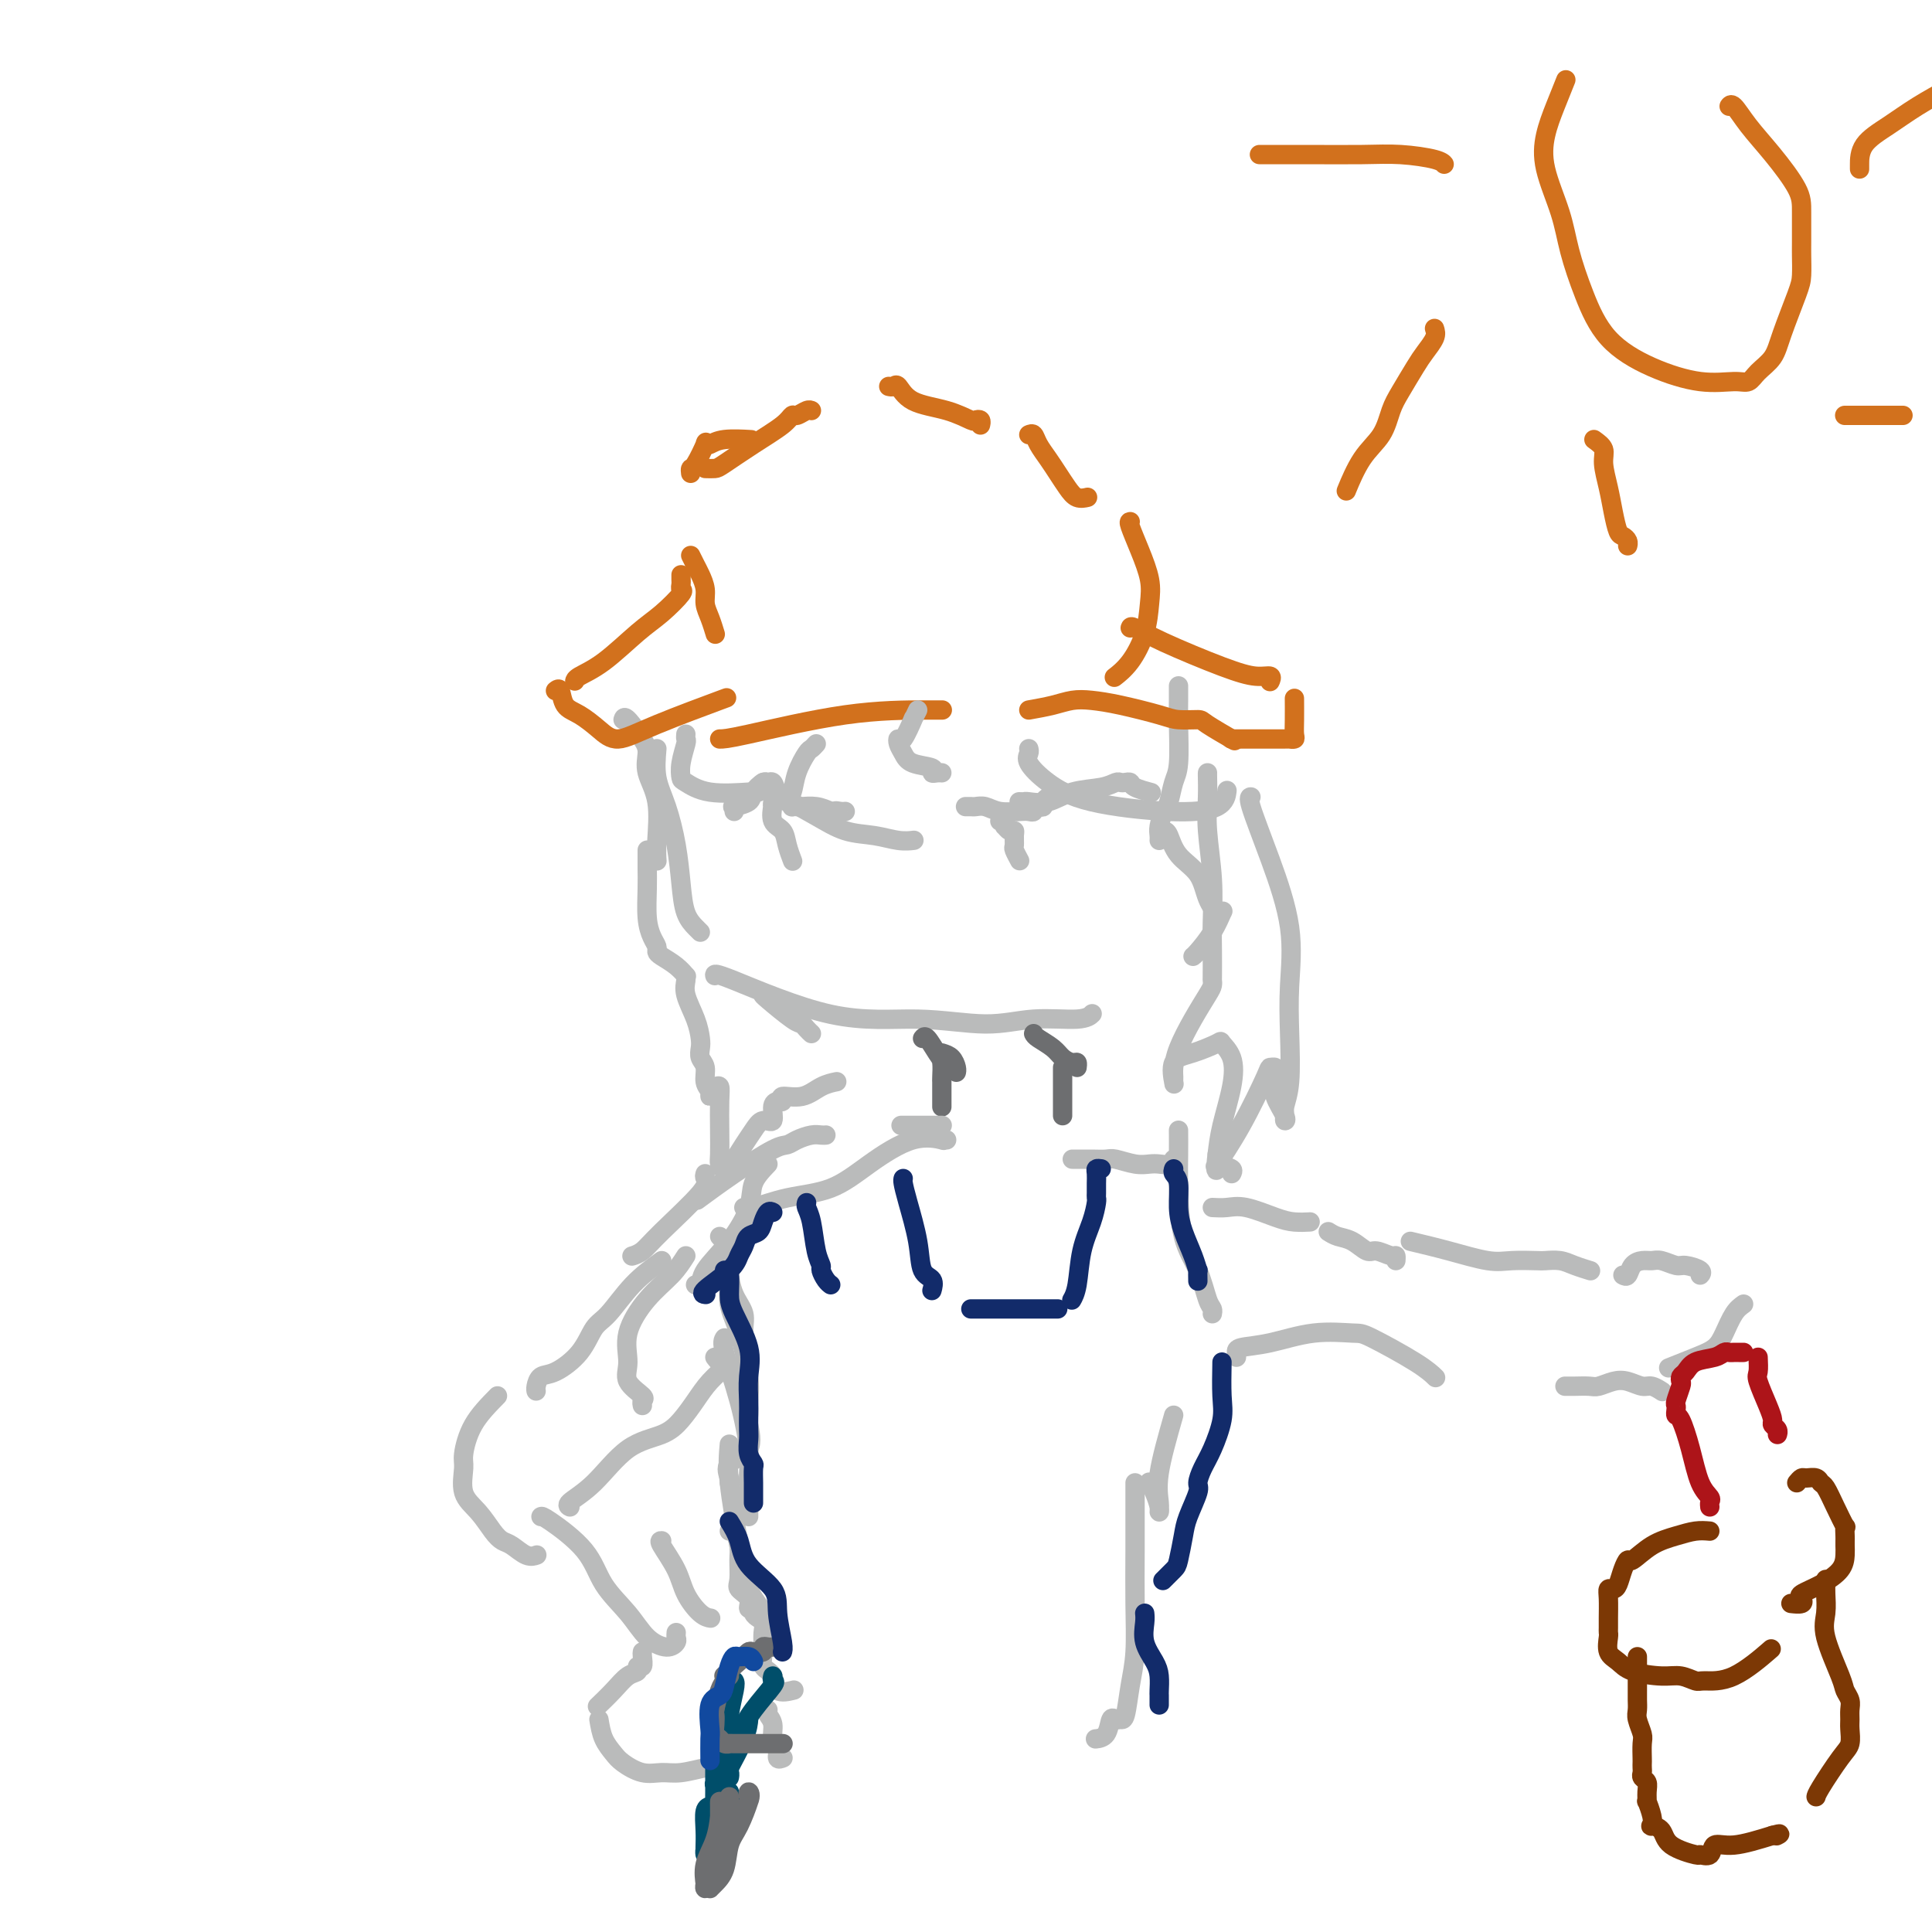 <svg viewBox='0 0 400 400' version='1.1' xmlns='http://www.w3.org/2000/svg' xmlns:xlink='http://www.w3.org/1999/xlink'><g fill='none' stroke='#BABBBB' stroke-width='4' stroke-linecap='round' stroke-linejoin='round'><path d='M129,149c0.118,-0.385 0.235,-0.771 1,0c0.765,0.771 2.177,2.698 3,4c0.823,1.302 1.058,1.978 1,3c-0.058,1.022 -0.408,2.390 0,4c0.408,1.610 1.573,3.463 2,6c0.427,2.537 0.115,5.760 0,8c-0.115,2.240 -0.033,3.497 0,4c0.033,0.503 0.016,0.251 0,0'/><path d='M136,155c-0.173,2.046 -0.346,4.091 0,6c0.346,1.909 1.209,3.681 2,6c0.791,2.319 1.508,5.185 2,8c0.492,2.815 0.759,5.577 1,8c0.241,2.423 0.456,4.505 1,6c0.544,1.495 1.416,2.402 2,3c0.584,0.598 0.881,0.885 1,1c0.119,0.115 0.059,0.057 0,0'/><path d='M158,206c-0.089,-0.006 -0.178,-0.012 1,1c1.178,1.012 3.622,3.042 5,4c1.378,0.958 1.689,0.844 2,1c0.311,0.156 0.622,0.580 1,1c0.378,0.420 0.822,0.834 1,1c0.178,0.166 0.089,0.083 0,0'/><path d='M148,202c-0.125,-0.350 -0.250,-0.700 4,1c4.250,1.700 12.875,5.451 20,7c7.125,1.549 12.750,0.895 18,1c5.250,0.105 10.125,0.970 14,1c3.875,0.030 6.750,-0.776 10,-1c3.250,-0.224 6.875,0.132 9,0c2.125,-0.132 2.750,-0.752 3,-1c0.250,-0.248 0.125,-0.124 0,0'/><path d='M244,142c0.006,0.920 0.013,1.840 0,3c-0.013,1.160 -0.045,2.561 0,5c0.045,2.439 0.166,5.917 0,8c-0.166,2.083 -0.619,2.771 -1,4c-0.381,1.229 -0.691,2.998 -1,4c-0.309,1.002 -0.619,1.235 -1,2c-0.381,0.765 -0.834,2.061 -1,3c-0.166,0.939 -0.045,1.522 0,2c0.045,0.478 0.013,0.851 0,1c-0.013,0.149 -0.006,0.075 0,0'/><path d='M241,172c0.305,0.057 0.610,0.114 1,1c0.390,0.886 0.864,2.602 2,4c1.136,1.398 2.933,2.477 4,4c1.067,1.523 1.406,3.491 2,5c0.594,1.509 1.445,2.558 2,3c0.555,0.442 0.814,0.276 1,0c0.186,-0.276 0.298,-0.662 0,0c-0.298,0.662 -1.008,2.373 -2,4c-0.992,1.627 -2.267,3.169 -3,4c-0.733,0.831 -0.924,0.952 -1,1c-0.076,0.048 -0.038,0.024 0,0'/><path d='M152,168c0.087,-0.441 0.174,-0.882 0,-1c-0.174,-0.118 -0.608,0.088 0,0c0.608,-0.088 2.257,-0.470 3,-1c0.743,-0.530 0.579,-1.208 1,-2c0.421,-0.792 1.426,-1.698 2,-2c0.574,-0.302 0.718,-0.000 1,0c0.282,0.000 0.702,-0.301 1,0c0.298,0.301 0.476,1.205 1,2c0.524,0.795 1.396,1.481 2,2c0.604,0.519 0.941,0.870 1,1c0.059,0.130 -0.161,0.038 0,0c0.161,-0.038 0.703,-0.020 1,0c0.297,0.020 0.349,0.044 1,0c0.651,-0.044 1.900,-0.155 3,0c1.100,0.155 2.050,0.578 3,1'/><path d='M172,168c2.348,0.928 1.217,0.249 1,0c-0.217,-0.249 0.480,-0.067 1,0c0.520,0.067 0.863,0.019 1,0c0.137,-0.019 0.069,-0.010 0,0'/><path d='M158,162c-0.226,0.360 -0.452,0.721 0,1c0.452,0.279 1.584,0.477 2,1c0.416,0.523 0.118,1.371 0,2c-0.118,0.629 -0.057,1.038 0,1c0.057,-0.038 0.110,-0.525 0,0c-0.110,0.525 -0.383,2.060 0,3c0.383,0.940 1.422,1.283 2,2c0.578,0.717 0.694,1.808 1,3c0.306,1.192 0.802,2.483 1,3c0.198,0.517 0.099,0.258 0,0'/><path d='M200,167c-0.095,0.002 -0.189,0.004 0,0c0.189,-0.004 0.663,-0.015 1,0c0.337,0.015 0.538,0.056 1,0c0.462,-0.056 1.185,-0.210 2,0c0.815,0.210 1.720,0.785 3,1c1.280,0.215 2.934,0.072 4,0c1.066,-0.072 1.544,-0.071 2,0c0.456,0.071 0.892,0.212 1,0c0.108,-0.212 -0.111,-0.779 0,-1c0.111,-0.221 0.552,-0.098 1,0c0.448,0.098 0.904,0.171 1,0c0.096,-0.171 -0.166,-0.584 0,-1c0.166,-0.416 0.762,-0.833 1,-1c0.238,-0.167 0.119,-0.083 0,0'/><path d='M211,166c0.402,0.015 0.803,0.029 1,0c0.197,-0.029 0.189,-0.103 1,0c0.811,0.103 2.441,0.381 4,0c1.559,-0.381 3.048,-1.422 5,-2c1.952,-0.578 4.369,-0.691 6,-1c1.631,-0.309 2.476,-0.812 3,-1c0.524,-0.188 0.726,-0.061 1,0c0.274,0.061 0.620,0.055 1,0c0.380,-0.055 0.792,-0.159 1,0c0.208,0.159 0.210,0.581 1,1c0.790,0.419 2.369,0.834 3,1c0.631,0.166 0.316,0.083 0,0'/><path d='M207,170c0.424,0.033 0.848,0.065 1,0c0.152,-0.065 0.030,-0.228 0,0c-0.030,0.228 0.030,0.848 0,1c-0.030,0.152 -0.151,-0.162 0,0c0.151,0.162 0.575,0.802 1,1c0.425,0.198 0.849,-0.045 1,0c0.151,0.045 0.027,0.377 0,1c-0.027,0.623 0.044,1.538 0,2c-0.044,0.462 -0.204,0.470 0,1c0.204,0.530 0.773,1.580 1,2c0.227,0.420 0.114,0.210 0,0'/></g>
<g fill='none' stroke='#D2711D' stroke-width='4' stroke-linecap='round' stroke-linejoin='round'><path d='M143,98c-0.051,-0.430 -0.103,-0.860 0,-1c0.103,-0.140 0.360,0.011 1,-1c0.640,-1.011 1.665,-3.185 2,-4c0.335,-0.815 -0.018,-0.271 0,0c0.018,0.271 0.407,0.268 1,0c0.593,-0.268 1.390,-0.803 3,-1c1.610,-0.197 4.031,-0.056 5,0c0.969,0.056 0.484,0.028 0,0'/><path d='M146,97c0.756,0.020 1.512,0.040 2,0c0.488,-0.040 0.707,-0.139 2,-1c1.293,-0.861 3.659,-2.483 6,-4c2.341,-1.517 4.655,-2.928 6,-4c1.345,-1.072 1.719,-1.804 2,-2c0.281,-0.196 0.467,0.143 1,0c0.533,-0.143 1.413,-0.769 2,-1c0.587,-0.231 0.882,-0.066 1,0c0.118,0.066 0.059,0.033 0,0'/><path d='M184,80c0.354,0.079 0.708,0.158 1,0c0.292,-0.158 0.522,-0.554 1,0c0.478,0.554 1.204,2.056 3,3c1.796,0.944 4.663,1.328 7,2c2.337,0.672 4.143,1.630 5,2c0.857,0.370 0.766,0.151 1,0c0.234,-0.151 0.794,-0.233 1,0c0.206,0.233 0.059,0.781 0,1c-0.059,0.219 -0.029,0.110 0,0'/><path d='M213,90c0.357,-0.154 0.715,-0.309 1,0c0.285,0.309 0.499,1.081 1,2c0.501,0.919 1.291,1.983 2,3c0.709,1.017 1.339,1.985 2,3c0.661,1.015 1.352,2.076 2,3c0.648,0.924 1.251,1.710 2,2c0.749,0.290 1.642,0.083 2,0c0.358,-0.083 0.179,-0.041 0,0'/><path d='M143,115c0.341,0.690 0.683,1.381 1,2c0.317,0.619 0.611,1.168 1,2c0.389,0.832 0.875,1.947 1,3c0.125,1.053 -0.111,2.045 0,3c0.111,0.955 0.568,1.872 1,3c0.432,1.128 0.838,2.465 1,3c0.162,0.535 0.081,0.267 0,0'/><path d='M141,119c-0.007,0.339 -0.013,0.678 0,1c0.013,0.322 0.047,0.628 0,1c-0.047,0.372 -0.174,0.809 0,1c0.174,0.191 0.649,0.135 0,1c-0.649,0.865 -2.423,2.652 -4,4c-1.577,1.348 -2.959,2.256 -5,4c-2.041,1.744 -4.743,4.323 -7,6c-2.257,1.677 -4.069,2.451 -5,3c-0.931,0.549 -0.980,0.871 -1,1c-0.020,0.129 -0.010,0.064 0,0'/><path d='M115,143c0.374,-0.298 0.748,-0.596 1,0c0.252,0.596 0.382,2.087 1,3c0.618,0.913 1.723,1.249 3,2c1.277,0.751 2.726,1.917 4,3c1.274,1.083 2.372,2.084 4,2c1.628,-0.084 3.784,-1.253 8,-3c4.216,-1.747 10.490,-4.070 13,-5c2.510,-0.930 1.255,-0.465 0,0'/><path d='M149,153c0.724,0.000 1.448,0.000 6,-1c4.552,-1.000 12.932,-3.000 20,-4c7.068,-1.000 12.822,-1.000 16,-1c3.178,0.000 3.779,0.000 4,0c0.221,0.000 0.063,-0.000 0,0c-0.063,0.000 -0.032,0.000 0,0'/><path d='M213,147c1.749,-0.314 3.497,-0.628 5,-1c1.503,-0.372 2.760,-0.804 4,-1c1.240,-0.196 2.462,-0.158 4,0c1.538,0.158 3.392,0.435 6,1c2.608,0.565 5.971,1.416 8,2c2.029,0.584 2.723,0.900 4,1c1.277,0.100 3.136,-0.014 4,0c0.864,0.014 0.733,0.158 2,1c1.267,0.842 3.934,2.384 5,3c1.066,0.616 0.533,0.308 0,0'/><path d='M234,108c-0.167,0.008 -0.333,0.016 0,1c0.333,0.984 1.167,2.945 2,5c0.833,2.055 1.666,4.204 2,6c0.334,1.796 0.170,3.238 0,5c-0.170,1.762 -0.344,3.843 -1,6c-0.656,2.157 -1.792,4.388 -3,6c-1.208,1.612 -2.488,2.603 -3,3c-0.512,0.397 -0.256,0.198 0,0'/><path d='M234,130c0.057,-0.205 0.114,-0.410 1,0c0.886,0.410 2.602,1.434 6,3c3.398,1.566 8.480,3.674 12,5c3.520,1.326 5.480,1.871 7,2c1.520,0.129 2.602,-0.158 3,0c0.398,0.158 0.114,0.759 0,1c-0.114,0.241 -0.057,0.120 0,0'/><path d='M268,145c-0.002,-0.370 -0.005,-0.740 0,0c0.005,0.740 0.017,2.591 0,4c-0.017,1.409 -0.062,2.378 0,3c0.062,0.622 0.232,0.899 0,1c-0.232,0.101 -0.866,0.027 -1,0c-0.134,-0.027 0.233,-0.007 -2,0c-2.233,0.007 -7.067,0.002 -9,0c-1.933,-0.002 -0.967,-0.001 0,0'/></g>
<g fill='none' stroke='#6D6E70' stroke-width='4' stroke-linecap='round' stroke-linejoin='round'><path d='M195,218c0.732,0.226 1.464,0.452 2,1c0.536,0.548 0.875,1.417 1,2c0.125,0.583 0.036,0.881 0,1c-0.036,0.119 -0.018,0.060 0,0'/><path d='M191,215c0.226,-0.302 0.453,-0.603 1,0c0.547,0.603 1.415,2.111 2,3c0.585,0.889 0.889,1.158 1,2c0.111,0.842 0.030,2.257 0,3c-0.030,0.743 -0.008,0.812 0,1c0.008,0.188 0.002,0.494 0,1c-0.002,0.506 -0.001,1.213 0,2c0.001,0.787 0.000,1.653 0,2c-0.000,0.347 -0.000,0.173 0,0'/><path d='M214,214c0.130,0.248 0.259,0.496 1,1c0.741,0.504 2.093,1.263 3,2c0.907,0.737 1.367,1.452 2,2c0.633,0.548 1.438,0.930 2,1c0.562,0.070 0.882,-0.174 1,0c0.118,0.174 0.034,0.764 0,1c-0.034,0.236 -0.017,0.118 0,0'/><path d='M220,221c0.000,0.703 0.000,1.407 0,2c0.000,0.593 0.000,1.077 0,2c-0.000,0.923 0.000,2.286 0,3c-0.000,0.714 0.000,0.779 0,1c-0.000,0.221 0.000,0.598 0,1c0.000,0.402 0.000,0.829 0,1c0.000,0.171 0.000,0.085 0,0'/></g>
<g fill='none' stroke='#BABBBB' stroke-width='4' stroke-linecap='round' stroke-linejoin='round'><path d='M195,233c-0.024,0.000 -0.049,0.000 0,0c0.049,0.000 0.170,-0.000 0,0c-0.170,0.000 -0.631,0.000 -1,0c-0.369,-0.000 -0.645,-0.000 -1,0c-0.355,0.000 -0.788,0.000 -2,0c-1.212,-0.000 -3.203,-0.000 -4,0c-0.797,0.000 -0.398,0.000 0,0'/><path d='M171,235c-0.274,0.022 -0.548,0.044 -1,0c-0.452,-0.044 -1.083,-0.156 -2,0c-0.917,0.156 -2.121,0.578 -3,1c-0.879,0.422 -1.435,0.842 -2,1c-0.565,0.158 -1.141,0.053 -3,1c-1.859,0.947 -5.000,2.947 -8,5c-3.000,2.053 -5.857,4.158 -7,5c-1.143,0.842 -0.571,0.421 0,0'/><path d='M149,256c0.859,0.941 1.718,1.881 2,3c0.282,1.119 -0.012,2.416 0,4c0.012,1.584 0.329,3.455 1,5c0.671,1.545 1.695,2.765 2,4c0.305,1.235 -0.110,2.486 0,4c0.110,1.514 0.746,3.290 1,4c0.254,0.710 0.127,0.355 0,0'/><path d='M150,263c0.467,0.397 0.934,0.794 1,2c0.066,1.206 -0.269,3.219 0,5c0.269,1.781 1.143,3.328 2,6c0.857,2.672 1.698,6.470 2,9c0.302,2.530 0.066,3.793 0,5c-0.066,1.207 0.039,2.358 0,3c-0.039,0.642 -0.221,0.775 0,2c0.221,1.225 0.844,3.544 0,5c-0.844,1.456 -3.154,2.050 -4,3c-0.846,0.950 -0.228,2.256 0,3c0.228,0.744 0.065,0.927 0,1c-0.065,0.073 -0.033,0.037 0,0'/><path d='M151,317c0.308,-0.278 0.616,-0.555 1,0c0.384,0.555 0.843,1.944 1,3c0.157,1.056 0.013,1.779 0,3c-0.013,1.221 0.106,2.939 0,4c-0.106,1.061 -0.436,1.464 0,2c0.436,0.536 1.637,1.205 2,2c0.363,0.795 -0.113,1.716 0,2c0.113,0.284 0.814,-0.068 1,0c0.186,0.068 -0.142,0.557 0,1c0.142,0.443 0.755,0.841 1,1c0.245,0.159 0.123,0.080 0,0'/><path d='M196,236c-0.545,-0.031 -1.089,-0.061 -1,0c0.089,0.061 0.813,0.214 0,0c-0.813,-0.214 -3.163,-0.796 -6,0c-2.837,0.796 -6.161,2.970 -9,5c-2.839,2.030 -5.192,3.917 -8,5c-2.808,1.083 -6.072,1.362 -9,2c-2.928,0.638 -5.519,1.633 -7,2c-1.481,0.367 -1.852,0.105 -2,0c-0.148,-0.105 -0.074,-0.052 0,0'/><path d='M159,241c-1.237,1.295 -2.474,2.589 -3,4c-0.526,1.411 -0.341,2.938 -1,5c-0.659,2.062 -2.163,4.657 -4,7c-1.837,2.343 -4.008,4.432 -5,6c-0.992,1.568 -0.806,2.614 -1,3c-0.194,0.386 -0.770,0.110 -1,0c-0.230,-0.110 -0.115,-0.055 0,0'/><path d='M150,277c-0.279,0.407 -0.558,0.813 0,3c0.558,2.187 1.953,6.153 3,10c1.047,3.847 1.745,7.573 2,10c0.255,2.427 0.068,3.554 0,5c-0.068,1.446 -0.018,3.209 0,4c0.018,0.791 0.005,0.608 0,1c-0.005,0.392 -0.001,1.359 0,2c0.001,0.641 0.000,0.955 0,1c-0.000,0.045 -0.000,-0.180 0,0c0.000,0.180 0.000,0.766 0,1c-0.000,0.234 -0.000,0.117 0,0'/><path d='M151,299c-0.190,2.148 -0.381,4.296 0,8c0.381,3.704 1.332,8.963 2,13c0.668,4.037 1.053,6.854 2,9c0.947,2.146 2.457,3.623 3,5c0.543,1.377 0.118,2.653 0,4c-0.118,1.347 0.071,2.764 0,4c-0.071,1.236 -0.400,2.293 0,3c0.400,0.707 1.530,1.066 2,2c0.470,0.934 0.280,2.444 1,3c0.720,0.556 2.348,0.159 3,0c0.652,-0.159 0.326,-0.079 0,0'/><path d='M222,240c0.165,0.002 0.330,0.004 1,0c0.670,-0.004 1.846,-0.015 3,0c1.154,0.015 2.287,0.056 3,0c0.713,-0.056 1.007,-0.210 2,0c0.993,0.210 2.687,0.785 4,1c1.313,0.215 2.247,0.072 3,0c0.753,-0.072 1.326,-0.071 2,0c0.674,0.071 1.451,0.211 2,0c0.549,-0.211 0.871,-0.775 1,-1c0.129,-0.225 0.064,-0.113 0,0'/><path d='M244,234c0.010,1.579 0.019,3.158 0,5c-0.019,1.842 -0.068,3.946 0,7c0.068,3.054 0.253,7.057 1,10c0.747,2.943 2.057,4.827 3,7c0.943,2.173 1.521,4.634 2,6c0.479,1.366 0.860,1.637 1,2c0.140,0.363 0.040,0.818 0,1c-0.040,0.182 -0.020,0.091 0,0'/><path d='M243,293c-1.270,4.456 -2.539,8.911 -3,12c-0.461,3.089 -0.113,4.810 0,6c0.113,1.190 -0.008,1.849 0,2c0.008,0.151 0.147,-0.207 0,-1c-0.147,-0.793 -0.578,-2.021 -1,-3c-0.422,-0.979 -0.835,-1.708 -1,-2c-0.165,-0.292 -0.083,-0.146 0,0'/><path d='M235,307c-0.002,0.822 -0.003,1.645 0,4c0.003,2.355 0.012,6.243 0,10c-0.012,3.757 -0.045,7.385 0,11c0.045,3.615 0.167,7.218 0,10c-0.167,2.782 -0.622,4.743 -1,7c-0.378,2.257 -0.677,4.811 -1,6c-0.323,1.189 -0.668,1.012 -1,1c-0.332,-0.012 -0.650,0.140 -1,0c-0.350,-0.140 -0.733,-0.574 -1,0c-0.267,0.574 -0.418,2.154 -1,3c-0.582,0.846 -1.595,0.956 -2,1c-0.405,0.044 -0.203,0.022 0,0'/><path d='M146,243c-0.101,0.295 -0.203,0.591 0,1c0.203,0.409 0.709,0.933 -1,3c-1.709,2.067 -5.633,5.678 -8,8c-2.367,2.322 -3.176,3.356 -4,4c-0.824,0.644 -1.664,0.898 -2,1c-0.336,0.102 -0.168,0.051 0,0'/><path d='M142,260c-0.825,1.295 -1.650,2.590 -3,4c-1.350,1.410 -3.226,2.935 -5,5c-1.774,2.065 -3.446,4.672 -4,7c-0.554,2.328 0.009,4.379 0,6c-0.009,1.621 -0.591,2.813 0,4c0.591,1.187 2.354,2.370 3,3c0.646,0.630 0.174,0.708 0,1c-0.174,0.292 -0.050,0.798 0,1c0.050,0.202 0.025,0.101 0,0'/><path d='M137,261c-2.046,1.493 -4.091,2.985 -6,5c-1.909,2.015 -3.681,4.552 -5,6c-1.319,1.448 -2.185,1.806 -3,3c-0.815,1.194 -1.577,3.224 -3,5c-1.423,1.776 -3.506,3.299 -5,4c-1.494,0.701 -2.401,0.580 -3,1c-0.599,0.420 -0.892,1.382 -1,2c-0.108,0.618 -0.031,0.891 0,1c0.031,0.109 0.015,0.055 0,0'/><path d='M103,289c-1.882,1.913 -3.763,3.827 -5,6c-1.237,2.173 -1.828,4.606 -2,6c-0.172,1.394 0.076,1.750 0,3c-0.076,1.250 -0.474,3.394 0,5c0.474,1.606 1.821,2.672 3,4c1.179,1.328 2.190,2.916 3,4c0.810,1.084 1.419,1.663 2,2c0.581,0.337 1.135,0.430 2,1c0.865,0.570 2.041,1.615 3,2c0.959,0.385 1.703,0.110 2,0c0.297,-0.110 0.149,-0.055 0,0'/><path d='M112,314c0.140,-0.084 0.280,-0.167 2,1c1.720,1.167 5.020,3.585 7,6c1.980,2.415 2.639,4.826 4,7c1.361,2.174 3.422,4.110 5,6c1.578,1.890 2.671,3.732 4,5c1.329,1.268 2.892,1.962 4,2c1.108,0.038 1.761,-0.578 2,-1c0.239,-0.422 0.064,-0.649 0,-1c-0.064,-0.351 -0.017,-0.825 0,-1c0.017,-0.175 0.005,-0.050 0,0c-0.005,0.050 -0.002,0.025 0,0'/><path d='M148,281c0.329,0.435 0.657,0.871 1,1c0.343,0.129 0.700,-0.048 1,0c0.300,0.048 0.544,0.320 0,1c-0.544,0.680 -1.875,1.767 -3,3c-1.125,1.233 -2.042,2.612 -3,4c-0.958,1.388 -1.956,2.785 -3,4c-1.044,1.215 -2.132,2.249 -4,3c-1.868,0.751 -4.514,1.221 -7,3c-2.486,1.779 -4.811,4.869 -7,7c-2.189,2.131 -4.243,3.305 -5,4c-0.757,0.695 -0.216,0.913 0,1c0.216,0.087 0.108,0.044 0,0'/><path d='M137,319c-0.299,-0.022 -0.598,-0.044 0,1c0.598,1.044 2.094,3.156 3,5c0.906,1.844 1.222,3.422 2,5c0.778,1.578 2.017,3.156 3,4c0.983,0.844 1.709,0.956 2,1c0.291,0.044 0.145,0.022 0,0'/><path d='M133,342c-0.033,0.189 -0.067,0.378 0,1c0.067,0.622 0.234,1.678 0,2c-0.234,0.322 -0.869,-0.088 -1,0c-0.131,0.088 0.241,0.676 0,1c-0.241,0.324 -1.096,0.386 -2,1c-0.904,0.614 -1.859,1.781 -3,3c-1.141,1.219 -2.469,2.491 -3,3c-0.531,0.509 -0.266,0.254 0,0'/><path d='M124,356c0.231,1.395 0.463,2.790 1,4c0.537,1.210 1.380,2.234 2,3c0.620,0.766 1.017,1.273 2,2c0.983,0.727 2.553,1.673 4,2c1.447,0.327 2.770,0.035 4,0c1.230,-0.035 2.368,0.187 4,0c1.632,-0.187 3.757,-0.782 5,-1c1.243,-0.218 1.604,-0.059 2,0c0.396,0.059 0.827,0.017 1,0c0.173,-0.017 0.086,-0.008 0,0'/><path d='M159,354c-0.122,0.275 -0.244,0.551 0,1c0.244,0.449 0.854,1.073 1,2c0.146,0.927 -0.171,2.157 0,3c0.171,0.843 0.829,1.298 1,2c0.171,0.702 -0.146,1.651 0,2c0.146,0.349 0.756,0.100 1,0c0.244,-0.100 0.122,-0.050 0,0'/><path d='M253,238c0.061,0.219 0.121,0.437 0,1c-0.121,0.563 -0.424,1.470 0,2c0.424,0.530 1.576,0.681 2,1c0.424,0.319 0.121,0.805 0,1c-0.121,0.195 -0.061,0.097 0,0'/><path d='M251,250c0.971,0.053 1.942,0.105 3,0c1.058,-0.105 2.203,-0.368 4,0c1.797,0.368 4.247,1.367 6,2c1.753,0.633 2.810,0.902 4,1c1.190,0.098 2.513,0.026 3,0c0.487,-0.026 0.139,-0.008 0,0c-0.139,0.008 -0.070,0.004 0,0'/><path d='M275,255c0.586,0.372 1.173,0.745 2,1c0.827,0.255 1.896,0.393 3,1c1.104,0.607 2.243,1.683 3,2c0.757,0.317 1.131,-0.125 2,0c0.869,0.125 2.233,0.817 3,1c0.767,0.183 0.937,-0.143 1,0c0.063,0.143 0.018,0.755 0,1c-0.018,0.245 -0.009,0.122 0,0'/><path d='M292,257c2.589,0.619 5.178,1.238 8,2c2.822,0.762 5.875,1.668 8,2c2.125,0.332 3.320,0.092 5,0c1.680,-0.092 3.845,-0.035 5,0c1.155,0.035 1.301,0.048 2,0c0.699,-0.048 1.950,-0.157 3,0c1.050,0.157 1.898,0.581 3,1c1.102,0.419 2.458,0.834 3,1c0.542,0.166 0.271,0.083 0,0'/><path d='M256,281c0.012,-0.323 0.024,-0.647 0,-1c-0.024,-0.353 -0.084,-0.736 1,-1c1.084,-0.264 3.311,-0.409 6,-1c2.689,-0.591 5.838,-1.629 9,-2c3.162,-0.371 6.336,-0.074 8,0c1.664,0.074 1.817,-0.073 4,1c2.183,1.073 6.395,3.366 9,5c2.605,1.634 3.601,2.610 4,3c0.399,0.390 0.199,0.195 0,0'/><path d='M324,287c0.547,0.008 1.094,0.015 2,0c0.906,-0.015 2.172,-0.053 3,0c0.828,0.053 1.219,0.195 2,0c0.781,-0.195 1.954,-0.728 3,-1c1.046,-0.272 1.965,-0.283 3,0c1.035,0.283 2.185,0.859 3,1c0.815,0.141 1.296,-0.154 2,0c0.704,0.154 1.630,0.758 2,1c0.370,0.242 0.185,0.121 0,0'/><path d='M336,264c0.357,0.196 0.713,0.391 1,0c0.287,-0.391 0.504,-1.369 1,-2c0.496,-0.631 1.272,-0.916 2,-1c0.728,-0.084 1.408,0.033 2,0c0.592,-0.033 1.097,-0.215 2,0c0.903,0.215 2.203,0.828 3,1c0.797,0.172 1.090,-0.098 2,0c0.910,0.098 2.437,0.565 3,1c0.563,0.435 0.161,0.839 0,1c-0.161,0.161 -0.080,0.081 0,0'/><path d='M361,270c-0.658,0.471 -1.315,0.943 -2,2c-0.685,1.057 -1.396,2.700 -2,4c-0.604,1.300 -1.100,2.256 -2,3c-0.900,0.744 -2.204,1.277 -4,2c-1.796,0.723 -4.085,1.635 -5,2c-0.915,0.365 -0.458,0.182 0,0'/><path d='M142,152c-0.030,0.407 -0.060,0.815 0,1c0.060,0.185 0.209,0.148 0,1c-0.209,0.852 -0.778,2.592 -1,4c-0.222,1.408 -0.098,2.482 0,3c0.098,0.518 0.170,0.479 1,1c0.830,0.521 2.418,1.604 5,2c2.582,0.396 6.157,0.107 8,0c1.843,-0.107 1.955,-0.030 2,0c0.045,0.030 0.022,0.015 0,0'/><path d='M169,154c-0.364,0.401 -0.728,0.803 -1,1c-0.272,0.197 -0.451,0.191 -1,1c-0.549,0.809 -1.468,2.434 -2,4c-0.532,1.566 -0.678,3.074 -1,4c-0.322,0.926 -0.820,1.271 0,2c0.820,0.729 2.959,1.841 5,3c2.041,1.159 3.983,2.363 6,3c2.017,0.637 4.108,0.707 6,1c1.892,0.293 3.586,0.810 5,1c1.414,0.190 2.547,0.054 3,0c0.453,-0.054 0.227,-0.027 0,0'/><path d='M190,147c-0.476,0.968 -0.951,1.936 -1,2c-0.049,0.064 0.330,-0.776 0,0c-0.330,0.776 -1.367,3.167 -2,4c-0.633,0.833 -0.862,0.107 -1,0c-0.138,-0.107 -0.185,0.406 0,1c0.185,0.594 0.602,1.269 1,2c0.398,0.731 0.776,1.516 2,2c1.224,0.484 3.295,0.666 4,1c0.705,0.334 0.045,0.822 0,1c-0.045,0.178 0.526,0.048 1,0c0.474,-0.048 0.850,-0.014 1,0c0.150,0.014 0.075,0.007 0,0'/><path d='M213,155c0.078,0.289 0.155,0.579 0,1c-0.155,0.421 -0.543,0.974 0,2c0.543,1.026 2.016,2.527 4,4c1.984,1.473 4.479,2.920 9,4c4.521,1.080 11.067,1.795 16,2c4.933,0.205 8.251,-0.099 10,-1c1.749,-0.901 1.928,-2.400 2,-3c0.072,-0.600 0.036,-0.300 0,0'/><path d='M250,160c-0.008,0.118 -0.016,0.235 0,1c0.016,0.765 0.057,2.177 0,4c-0.057,1.823 -0.211,4.058 0,7c0.211,2.942 0.789,6.591 1,10c0.211,3.409 0.057,6.576 0,9c-0.057,2.424 -0.017,4.103 0,6c0.017,1.897 0.010,4.010 0,5c-0.010,0.990 -0.023,0.855 0,1c0.023,0.145 0.083,0.570 0,1c-0.083,0.430 -0.309,0.864 -1,2c-0.691,1.136 -1.845,2.973 -3,5c-1.155,2.027 -2.309,4.246 -3,6c-0.691,1.754 -0.920,3.045 -1,4c-0.080,0.955 -0.011,1.575 0,2c0.011,0.425 -0.035,0.657 0,1c0.035,0.343 0.151,0.798 0,0c-0.151,-0.798 -0.569,-2.848 0,-4c0.569,-1.152 2.126,-1.407 4,-2c1.874,-0.593 4.065,-1.525 5,-2c0.935,-0.475 0.615,-0.495 1,0c0.385,0.495 1.474,1.504 2,3c0.526,1.496 0.488,3.480 0,6c-0.488,2.520 -1.425,5.577 -2,8c-0.575,2.423 -0.787,4.211 -1,6'/><path d='M252,239c-0.480,3.858 -0.181,3.503 0,3c0.181,-0.503 0.244,-1.154 0,-1c-0.244,0.154 -0.794,1.112 0,0c0.794,-1.112 2.930,-4.296 5,-8c2.070,-3.704 4.072,-7.929 5,-10c0.928,-2.071 0.783,-1.987 1,-2c0.217,-0.013 0.798,-0.123 1,0c0.202,0.123 0.026,0.478 0,1c-0.026,0.522 0.098,1.209 0,2c-0.098,0.791 -0.420,1.685 0,3c0.420,1.315 1.580,3.049 2,4c0.420,0.951 0.099,1.118 0,1c-0.099,-0.118 0.025,-0.522 0,-1c-0.025,-0.478 -0.200,-1.030 0,-2c0.200,-0.970 0.775,-2.357 1,-5c0.225,-2.643 0.102,-6.540 0,-10c-0.102,-3.460 -0.181,-6.482 0,-10c0.181,-3.518 0.623,-7.531 0,-12c-0.623,-4.469 -2.311,-9.394 -4,-14c-1.689,-4.606 -3.378,-8.894 -4,-11c-0.622,-2.106 -0.178,-2.030 0,-2c0.178,0.030 0.089,0.015 0,0'/><path d='M134,176c0.002,0.699 0.003,1.398 0,2c-0.003,0.602 -0.011,1.106 0,2c0.011,0.894 0.041,2.176 0,4c-0.041,1.824 -0.153,4.190 0,6c0.153,1.810 0.572,3.065 1,4c0.428,0.935 0.865,1.551 1,2c0.135,0.449 -0.030,0.733 0,1c0.030,0.267 0.257,0.518 1,1c0.743,0.482 2.001,1.194 3,2c0.999,0.806 1.738,1.706 2,2c0.262,0.294 0.046,-0.016 0,0c-0.046,0.016 0.079,0.360 0,1c-0.079,0.640 -0.362,1.575 0,3c0.362,1.425 1.369,3.339 2,5c0.631,1.661 0.886,3.067 1,4c0.114,0.933 0.087,1.391 0,2c-0.087,0.609 -0.234,1.369 0,2c0.234,0.631 0.847,1.133 1,2c0.153,0.867 -0.156,2.099 0,3c0.156,0.901 0.777,1.471 1,2c0.223,0.529 0.050,1.016 0,1c-0.050,-0.016 0.025,-0.534 0,-1c-0.025,-0.466 -0.150,-0.881 0,-1c0.150,-0.119 0.576,0.059 1,0c0.424,-0.059 0.845,-0.353 1,0c0.155,0.353 0.044,1.354 0,3c-0.044,1.646 -0.020,3.938 0,6c0.020,2.062 0.036,3.893 0,5c-0.036,1.107 -0.125,1.490 0,2c0.125,0.510 0.464,1.146 1,1c0.536,-0.146 1.268,-1.073 2,-2'/><path d='M152,240c0.664,-0.843 1.326,-1.949 2,-3c0.674,-1.051 1.362,-2.047 2,-3c0.638,-0.953 1.228,-1.863 2,-2c0.772,-0.137 1.728,0.500 2,0c0.272,-0.500 -0.141,-2.138 0,-3c0.141,-0.862 0.834,-0.947 1,-1c0.166,-0.053 -0.196,-0.073 0,0c0.196,0.073 0.950,0.240 1,0c0.050,-0.240 -0.603,-0.888 0,-1c0.603,-0.112 2.460,0.310 4,0c1.540,-0.310 2.761,-1.353 4,-2c1.239,-0.647 2.497,-0.899 3,-1c0.503,-0.101 0.252,-0.050 0,0'/></g>
<g fill='none' stroke='#004E6A' stroke-width='4' stroke-linecap='round' stroke-linejoin='round'><path d='M151,348c0.392,-0.097 0.785,-0.193 1,0c0.215,0.193 0.254,0.677 0,2c-0.254,1.323 -0.800,3.485 -1,5c-0.200,1.515 -0.054,2.383 0,3c0.054,0.617 0.015,0.984 0,2c-0.015,1.016 -0.007,2.680 0,4c0.007,1.320 0.012,2.297 0,3c-0.012,0.703 -0.042,1.134 0,1c0.042,-0.134 0.155,-0.831 0,-1c-0.155,-0.169 -0.578,0.192 0,-1c0.578,-1.192 2.156,-3.936 3,-6c0.844,-2.064 0.956,-3.447 1,-4c0.044,-0.553 0.022,-0.277 0,0'/><path d='M160,347c-0.103,0.431 -0.206,0.863 0,1c0.206,0.137 0.721,-0.020 0,1c-0.721,1.020 -2.677,3.218 -4,5c-1.323,1.782 -2.014,3.149 -3,5c-0.986,1.851 -2.268,4.188 -3,5c-0.732,0.812 -0.914,0.100 -1,0c-0.086,-0.100 -0.076,0.412 0,1c0.076,0.588 0.216,1.251 0,2c-0.216,0.749 -0.790,1.583 -1,2c-0.210,0.417 -0.056,0.416 0,1c0.056,0.584 0.015,1.753 0,2c-0.015,0.247 -0.004,-0.429 0,-1c0.004,-0.571 0.001,-1.038 0,-2c-0.001,-0.962 -0.000,-2.418 0,-3c0.000,-0.582 0.000,-0.291 0,0'/><path d='M151,371c0.012,0.287 0.025,0.575 0,1c-0.025,0.425 -0.087,0.988 0,1c0.087,0.012 0.325,-0.528 0,0c-0.325,0.528 -1.211,2.124 -2,4c-0.789,1.876 -1.479,4.032 -2,5c-0.521,0.968 -0.871,0.749 -1,1c-0.129,0.251 -0.035,0.971 0,1c0.035,0.029 0.013,-0.633 0,-1c-0.013,-0.367 -0.017,-0.438 0,-1c0.017,-0.562 0.056,-1.615 0,-3c-0.056,-1.385 -0.207,-3.104 0,-4c0.207,-0.896 0.774,-0.970 1,-1c0.226,-0.030 0.113,-0.015 0,0'/></g>
<g fill='none' stroke='#6D6E70' stroke-width='4' stroke-linecap='round' stroke-linejoin='round'><path d='M151,372c0.006,0.548 0.012,1.096 0,1c-0.012,-0.096 -0.042,-0.835 0,0c0.042,0.835 0.155,3.243 0,5c-0.155,1.757 -0.577,2.864 -1,4c-0.423,1.136 -0.845,2.303 -1,3c-0.155,0.697 -0.041,0.925 0,1c0.041,0.075 0.011,-0.001 0,0c-0.011,0.001 -0.003,0.081 0,0c0.003,-0.081 0.001,-0.324 0,-1c-0.001,-0.676 -0.000,-1.786 0,-3c0.000,-1.214 0.001,-2.532 0,-4c-0.001,-1.468 -0.002,-3.086 0,-4c0.002,-0.914 0.007,-1.123 0,-1c-0.007,0.123 -0.026,0.579 0,1c0.026,0.421 0.098,0.807 0,2c-0.098,1.193 -0.367,3.195 -1,5c-0.633,1.805 -1.631,3.415 -2,5c-0.369,1.585 -0.109,3.147 0,4c0.109,0.853 0.068,0.999 0,1c-0.068,0.001 -0.162,-0.143 0,-1c0.162,-0.857 0.581,-2.429 1,-4'/><path d='M147,386c0.761,-1.353 2.165,-2.737 3,-4c0.835,-1.263 1.101,-2.406 2,-4c0.899,-1.594 2.431,-3.641 3,-5c0.569,-1.359 0.174,-2.032 0,-2c-0.174,0.032 -0.125,0.767 0,1c0.125,0.233 0.328,-0.036 0,1c-0.328,1.036 -1.188,3.378 -2,5c-0.812,1.622 -1.577,2.526 -2,4c-0.423,1.474 -0.506,3.520 -1,5c-0.494,1.480 -1.400,2.396 -2,3c-0.600,0.604 -0.895,0.898 -1,1c-0.105,0.102 -0.022,0.012 0,0c0.022,-0.012 -0.019,0.053 0,0c0.019,-0.053 0.096,-0.224 0,-1c-0.096,-0.776 -0.366,-2.155 0,-4c0.366,-1.845 1.366,-4.154 2,-6c0.634,-1.846 0.901,-3.228 1,-4c0.099,-0.772 0.028,-0.935 0,-1c-0.028,-0.065 -0.014,-0.033 0,0'/><path d='M160,341c-0.295,0.030 -0.590,0.060 -1,0c-0.410,-0.060 -0.936,-0.209 -1,0c-0.064,0.209 0.335,0.776 0,1c-0.335,0.224 -1.404,0.105 -2,0c-0.596,-0.105 -0.719,-0.196 -1,0c-0.281,0.196 -0.720,0.680 -1,1c-0.280,0.320 -0.401,0.477 -1,1c-0.599,0.523 -1.676,1.411 -2,2c-0.324,0.589 0.107,0.880 0,1c-0.107,0.120 -0.750,0.071 -1,0c-0.250,-0.071 -0.105,-0.164 0,0c0.105,0.164 0.172,0.586 0,1c-0.172,0.414 -0.583,0.822 -1,2c-0.417,1.178 -0.841,3.127 -1,4c-0.159,0.873 -0.054,0.668 0,1c0.054,0.332 0.057,1.199 0,2c-0.057,0.801 -0.176,1.535 0,2c0.176,0.465 0.645,0.660 1,1c0.355,0.340 0.596,0.823 1,1c0.404,0.177 0.970,0.047 1,0c0.030,-0.047 -0.477,-0.013 1,0c1.477,0.013 4.936,0.003 7,0c2.064,-0.003 2.733,-0.001 3,0c0.267,0.001 0.134,0.000 0,0'/></g>
<g fill='none' stroke='#11499F' stroke-width='4' stroke-linecap='round' stroke-linejoin='round'><path d='M156,344c-0.220,-0.431 -0.441,-0.863 -1,-1c-0.559,-0.137 -1.458,0.019 -2,0c-0.542,-0.019 -0.727,-0.213 -1,0c-0.273,0.213 -0.633,0.831 -1,2c-0.367,1.169 -0.739,2.887 -1,4c-0.261,1.113 -0.410,1.619 -1,2c-0.590,0.381 -1.622,0.635 -2,2c-0.378,1.365 -0.101,3.840 0,5c0.101,1.160 0.027,1.005 0,2c-0.027,0.995 -0.008,3.142 0,4c0.008,0.858 0.004,0.429 0,0'/></g>
<g fill='none' stroke='#AD1419' stroke-width='4' stroke-linecap='round' stroke-linejoin='round'><path d='M361,280c-0.446,-0.001 -0.893,-0.001 -1,0c-0.107,0.001 0.125,0.004 0,0c-0.125,-0.004 -0.607,-0.013 -1,0c-0.393,0.013 -0.697,0.049 -1,0c-0.303,-0.049 -0.607,-0.182 -1,0c-0.393,0.182 -0.876,0.679 -2,1c-1.124,0.321 -2.889,0.465 -4,1c-1.111,0.535 -1.570,1.460 -2,2c-0.430,0.540 -0.833,0.694 -1,1c-0.167,0.306 -0.097,0.764 0,1c0.097,0.236 0.222,0.249 0,1c-0.222,0.751 -0.789,2.239 -1,3c-0.211,0.761 -0.064,0.795 0,1c0.064,0.205 0.047,0.583 0,1c-0.047,0.417 -0.124,0.875 0,1c0.124,0.125 0.450,-0.083 1,1c0.550,1.083 1.324,3.457 2,6c0.676,2.543 1.253,5.256 2,7c0.747,1.744 1.664,2.519 2,3c0.336,0.481 0.090,0.668 0,1c-0.090,0.332 -0.026,0.809 0,1c0.026,0.191 0.013,0.095 0,0'/><path d='M364,281c0.052,1.171 0.104,2.341 0,3c-0.104,0.659 -0.364,0.806 0,2c0.364,1.194 1.351,3.434 2,5c0.649,1.566 0.958,2.458 1,3c0.042,0.542 -0.185,0.734 0,1c0.185,0.266 0.782,0.607 1,1c0.218,0.393 0.059,0.836 0,1c-0.059,0.164 -0.017,0.047 0,0c0.017,-0.047 0.008,-0.023 0,0'/></g>
<g fill='none' stroke='#7C3805' stroke-width='4' stroke-linecap='round' stroke-linejoin='round'><path d='M354,317c-0.936,-0.078 -1.872,-0.155 -3,0c-1.128,0.155 -2.449,0.544 -4,1c-1.551,0.456 -3.333,0.980 -5,2c-1.667,1.020 -3.220,2.536 -4,3c-0.780,0.464 -0.787,-0.126 -1,0c-0.213,0.126 -0.631,0.966 -1,2c-0.369,1.034 -0.687,2.262 -1,3c-0.313,0.738 -0.620,0.985 -1,1c-0.380,0.015 -0.834,-0.203 -1,0c-0.166,0.203 -0.044,0.826 0,2c0.044,1.174 0.010,2.899 0,4c-0.010,1.101 0.003,1.579 0,2c-0.003,0.421 -0.023,0.785 0,1c0.023,0.215 0.088,0.282 0,1c-0.088,0.718 -0.330,2.086 0,3c0.330,0.914 1.234,1.373 2,2c0.766,0.627 1.396,1.422 3,2c1.604,0.578 4.183,0.941 6,1c1.817,0.059 2.873,-0.185 4,0c1.127,0.185 2.324,0.798 3,1c0.676,0.202 0.831,-0.008 2,0c1.169,0.008 3.353,0.233 6,-1c2.647,-1.233 5.756,-3.924 7,-5c1.244,-1.076 0.622,-0.538 0,0'/><path d='M372,307c0.363,-0.430 0.727,-0.861 1,-1c0.273,-0.139 0.457,0.012 1,0c0.543,-0.012 1.445,-0.188 2,0c0.555,0.188 0.761,0.738 1,1c0.239,0.262 0.509,0.235 1,1c0.491,0.765 1.203,2.324 2,4c0.797,1.676 1.677,3.471 2,4c0.323,0.529 0.087,-0.207 0,0c-0.087,0.207 -0.024,1.357 0,2c0.024,0.643 0.009,0.781 0,1c-0.009,0.219 -0.014,0.521 0,1c0.014,0.479 0.045,1.136 0,2c-0.045,0.864 -0.168,1.934 -1,3c-0.832,1.066 -2.374,2.128 -4,3c-1.626,0.872 -3.336,1.554 -4,2c-0.664,0.446 -0.281,0.656 0,1c0.281,0.344 0.460,0.823 0,1c-0.460,0.177 -1.560,0.050 -2,0c-0.440,-0.050 -0.220,-0.025 0,0'/><path d='M339,343c0.000,1.233 0.000,2.466 0,3c-0.000,0.534 -0.001,0.368 0,1c0.001,0.632 0.004,2.060 0,3c-0.004,0.940 -0.015,1.391 0,2c0.015,0.609 0.057,1.375 0,2c-0.057,0.625 -0.211,1.109 0,2c0.211,0.891 0.789,2.189 1,3c0.211,0.811 0.057,1.134 0,2c-0.057,0.866 -0.016,2.274 0,3c0.016,0.726 0.008,0.771 0,1c-0.008,0.229 -0.016,0.641 0,1c0.016,0.359 0.057,0.665 0,1c-0.057,0.335 -0.212,0.700 0,1c0.212,0.300 0.793,0.534 1,1c0.207,0.466 0.042,1.162 0,2c-0.042,0.838 0.039,1.818 0,2c-0.039,0.182 -0.200,-0.433 0,0c0.200,0.433 0.760,1.915 1,3c0.240,1.085 0.160,1.773 0,2c-0.160,0.227 -0.399,-0.006 0,0c0.399,0.006 1.434,0.253 2,1c0.566,0.747 0.661,1.996 2,3c1.339,1.004 3.923,1.763 5,2c1.077,0.237 0.648,-0.047 1,0c0.352,0.047 1.486,0.425 2,0c0.514,-0.425 0.408,-1.653 1,-2c0.592,-0.347 1.884,0.187 4,0c2.116,-0.187 5.058,-1.093 8,-2'/><path d='M367,380c2.244,-0.622 1.356,-0.178 1,0c-0.356,0.178 -0.178,0.089 0,0'/><path d='M378,327c0.006,0.293 0.012,0.586 0,1c-0.012,0.414 -0.043,0.950 0,2c0.043,1.050 0.159,2.613 0,4c-0.159,1.387 -0.593,2.598 0,5c0.593,2.402 2.211,5.995 3,8c0.789,2.005 0.747,2.423 1,3c0.253,0.577 0.801,1.313 1,2c0.199,0.687 0.050,1.325 0,2c-0.050,0.675 0.001,1.389 0,2c-0.001,0.611 -0.053,1.120 0,2c0.053,0.880 0.210,2.131 0,3c-0.210,0.869 -0.788,1.357 -2,3c-1.212,1.643 -3.057,4.442 -4,6c-0.943,1.558 -0.984,1.874 -1,2c-0.016,0.126 -0.008,0.063 0,0'/></g>
<g fill='none' stroke='#122B6A' stroke-width='4' stroke-linecap='round' stroke-linejoin='round'><path d='M187,244c-0.056,0.167 -0.113,0.334 0,1c0.113,0.666 0.394,1.832 1,4c0.606,2.168 1.535,5.338 2,8c0.465,2.662 0.465,4.817 1,6c0.535,1.183 1.606,1.396 2,2c0.394,0.604 0.113,1.601 0,2c-0.113,0.399 -0.056,0.199 0,0'/><path d='M167,249c-0.091,0.242 -0.183,0.483 0,1c0.183,0.517 0.640,1.308 1,3c0.360,1.692 0.622,4.285 1,6c0.378,1.715 0.872,2.551 1,3c0.128,0.449 -0.110,0.512 0,1c0.110,0.488 0.568,1.401 1,2c0.432,0.599 0.838,0.886 1,1c0.162,0.114 0.081,0.057 0,0'/><path d='M228,242c-0.423,-0.059 -0.845,-0.118 -1,0c-0.155,0.118 -0.042,0.413 0,1c0.042,0.587 0.012,1.465 0,2c-0.012,0.535 -0.005,0.729 0,1c0.005,0.271 0.009,0.621 0,1c-0.009,0.379 -0.029,0.787 0,1c0.029,0.213 0.109,0.233 0,1c-0.109,0.767 -0.408,2.283 -1,4c-0.592,1.717 -1.478,3.635 -2,6c-0.522,2.365 -0.679,5.175 -1,7c-0.321,1.825 -0.806,2.664 -1,3c-0.194,0.336 -0.097,0.168 0,0'/><path d='M201,271c0.331,0.000 0.662,0.000 1,0c0.338,0.000 0.682,0.000 1,0c0.318,0.000 0.611,0.000 1,0c0.389,-0.000 0.875,0.000 2,0c1.125,0.000 2.889,0.000 5,0c2.111,0.000 4.568,0.000 6,0c1.432,0.000 1.838,0.000 2,0c0.162,0.000 0.081,0.000 0,0'/><path d='M160,251c-0.325,-0.170 -0.650,-0.341 -1,0c-0.350,0.341 -0.724,1.193 -1,2c-0.276,0.807 -0.455,1.569 -1,2c-0.545,0.431 -1.457,0.532 -2,1c-0.543,0.468 -0.716,1.302 -1,2c-0.284,0.698 -0.678,1.259 -1,2c-0.322,0.741 -0.571,1.663 -2,3c-1.429,1.337 -4.039,3.091 -5,4c-0.961,0.909 -0.275,0.974 0,1c0.275,0.026 0.137,0.013 0,0'/><path d='M150,263c0.429,0.045 0.857,0.089 1,1c0.143,0.911 -0.000,2.688 0,4c0.000,1.312 0.144,2.160 1,4c0.856,1.840 2.426,4.671 3,7c0.574,2.329 0.154,4.156 0,6c-0.154,1.844 -0.042,3.705 0,5c0.042,1.295 0.015,2.025 0,3c-0.015,0.975 -0.018,2.196 0,3c0.018,0.804 0.057,1.192 0,2c-0.057,0.808 -0.212,2.036 0,3c0.212,0.964 0.789,1.663 1,2c0.211,0.337 0.057,0.311 0,1c-0.057,0.689 -0.015,2.092 0,3c0.015,0.908 0.004,1.321 0,2c-0.004,0.679 -0.001,1.622 0,2c0.001,0.378 0.001,0.189 0,0'/><path d='M243,242c-0.118,0.316 -0.235,0.633 0,1c0.235,0.367 0.823,0.786 1,2c0.177,1.214 -0.058,3.223 0,5c0.058,1.777 0.408,3.321 1,5c0.592,1.679 1.427,3.494 2,5c0.573,1.506 0.886,2.703 1,3c0.114,0.297 0.031,-0.305 0,0c-0.031,0.305 -0.009,1.516 0,2c0.009,0.484 0.004,0.242 0,0'/><path d='M253,282c-0.047,2.548 -0.094,5.096 0,7c0.094,1.904 0.328,3.165 0,5c-0.328,1.835 -1.219,4.245 -2,6c-0.781,1.755 -1.452,2.855 -2,4c-0.548,1.145 -0.973,2.334 -1,3c-0.027,0.666 0.345,0.807 0,2c-0.345,1.193 -1.406,3.437 -2,5c-0.594,1.563 -0.720,2.444 -1,4c-0.280,1.556 -0.714,3.788 -1,5c-0.286,1.212 -0.423,1.403 -1,2c-0.577,0.597 -1.593,1.599 -2,2c-0.407,0.401 -0.203,0.200 0,0'/><path d='M237,334c0.053,0.495 0.105,0.991 0,2c-0.105,1.009 -0.368,2.532 0,4c0.368,1.468 1.367,2.879 2,4c0.633,1.121 0.902,1.950 1,3c0.098,1.050 0.026,2.320 0,3c-0.026,0.680 -0.007,0.770 0,1c0.007,0.230 0.002,0.600 0,1c-0.002,0.400 -0.001,0.828 0,1c0.001,0.172 0.000,0.086 0,0'/><path d='M151,315c0.765,1.247 1.529,2.495 2,4c0.471,1.505 0.648,3.269 2,5c1.352,1.731 3.879,3.431 5,5c1.121,1.569 0.837,3.008 1,5c0.163,1.992 0.775,4.536 1,6c0.225,1.464 0.064,1.847 0,2c-0.064,0.153 -0.032,0.077 0,0'/></g>
<g fill='none' stroke='#D2711D' stroke-width='4' stroke-linecap='round' stroke-linejoin='round'><path d='M324,17c0.172,-0.425 0.343,-0.850 0,0c-0.343,0.850 -1.201,2.975 -2,5c-0.799,2.025 -1.541,3.948 -2,6c-0.459,2.052 -0.637,4.231 0,7c0.637,2.769 2.087,6.127 3,9c0.913,2.873 1.288,5.261 2,8c0.712,2.739 1.762,5.830 3,9c1.238,3.170 2.664,6.420 5,9c2.336,2.580 5.583,4.490 9,6c3.417,1.510 7.002,2.621 10,3c2.998,0.379 5.407,0.027 7,0c1.593,-0.027 2.371,0.271 3,0c0.629,-0.271 1.111,-1.110 2,-2c0.889,-0.890 2.186,-1.831 3,-3c0.814,-1.169 1.146,-2.564 2,-5c0.854,-2.436 2.229,-5.912 3,-8c0.771,-2.088 0.939,-2.789 1,-4c0.061,-1.211 0.016,-2.930 0,-4c-0.016,-1.070 -0.003,-1.489 0,-3c0.003,-1.511 -0.006,-4.115 0,-6c0.006,-1.885 0.026,-3.051 -1,-5c-1.026,-1.949 -3.098,-4.680 -5,-7c-1.902,-2.320 -3.633,-4.230 -5,-6c-1.367,-1.770 -2.368,-3.400 -3,-4c-0.632,-0.600 -0.895,-0.172 -1,0c-0.105,0.172 -0.053,0.086 0,0'/><path d='M261,32c-0.314,0.002 -0.628,0.003 1,0c1.628,-0.003 5.196,-0.011 9,0c3.804,0.011 7.842,0.042 11,0c3.158,-0.042 5.434,-0.156 8,0c2.566,0.156 5.422,0.580 7,1c1.578,0.420 1.880,0.834 2,1c0.120,0.166 0.060,0.083 0,0'/><path d='M297,68c0.187,0.562 0.373,1.125 0,2c-0.373,0.875 -1.306,2.064 -2,3c-0.694,0.936 -1.151,1.619 -2,3c-0.849,1.381 -2.091,3.460 -3,5c-0.909,1.540 -1.484,2.540 -2,4c-0.516,1.460 -0.973,3.381 -2,5c-1.027,1.619 -2.623,2.936 -4,5c-1.377,2.064 -2.536,4.875 -3,6c-0.464,1.125 -0.232,0.562 0,0'/><path d='M330,91c0.869,0.625 1.739,1.250 2,2c0.261,0.750 -0.085,1.626 0,3c0.085,1.374 0.601,3.247 1,5c0.399,1.753 0.681,3.388 1,5c0.319,1.612 0.674,3.203 1,4c0.326,0.797 0.624,0.801 1,1c0.376,0.199 0.832,0.592 1,1c0.168,0.408 0.048,0.831 0,1c-0.048,0.169 -0.024,0.085 0,0'/><path d='M382,86c-0.071,0.000 -0.143,0.000 0,0c0.143,0.000 0.500,0.000 1,0c0.500,0.000 1.143,0.000 2,0c0.857,0.000 1.929,0.000 3,0c1.071,0.000 2.143,-0.000 3,0c0.857,0.000 1.500,0.000 2,0c0.500,0.000 0.857,0.000 1,0c0.143,0.000 0.071,0.000 0,0'/><path d='M385,35c0.002,-0.065 0.003,-0.131 0,-1c-0.003,-0.869 -0.011,-2.542 1,-4c1.011,-1.458 3.041,-2.700 5,-4c1.959,-1.300 3.845,-2.657 6,-4c2.155,-1.343 4.577,-2.671 7,-4'/></g>
</svg>